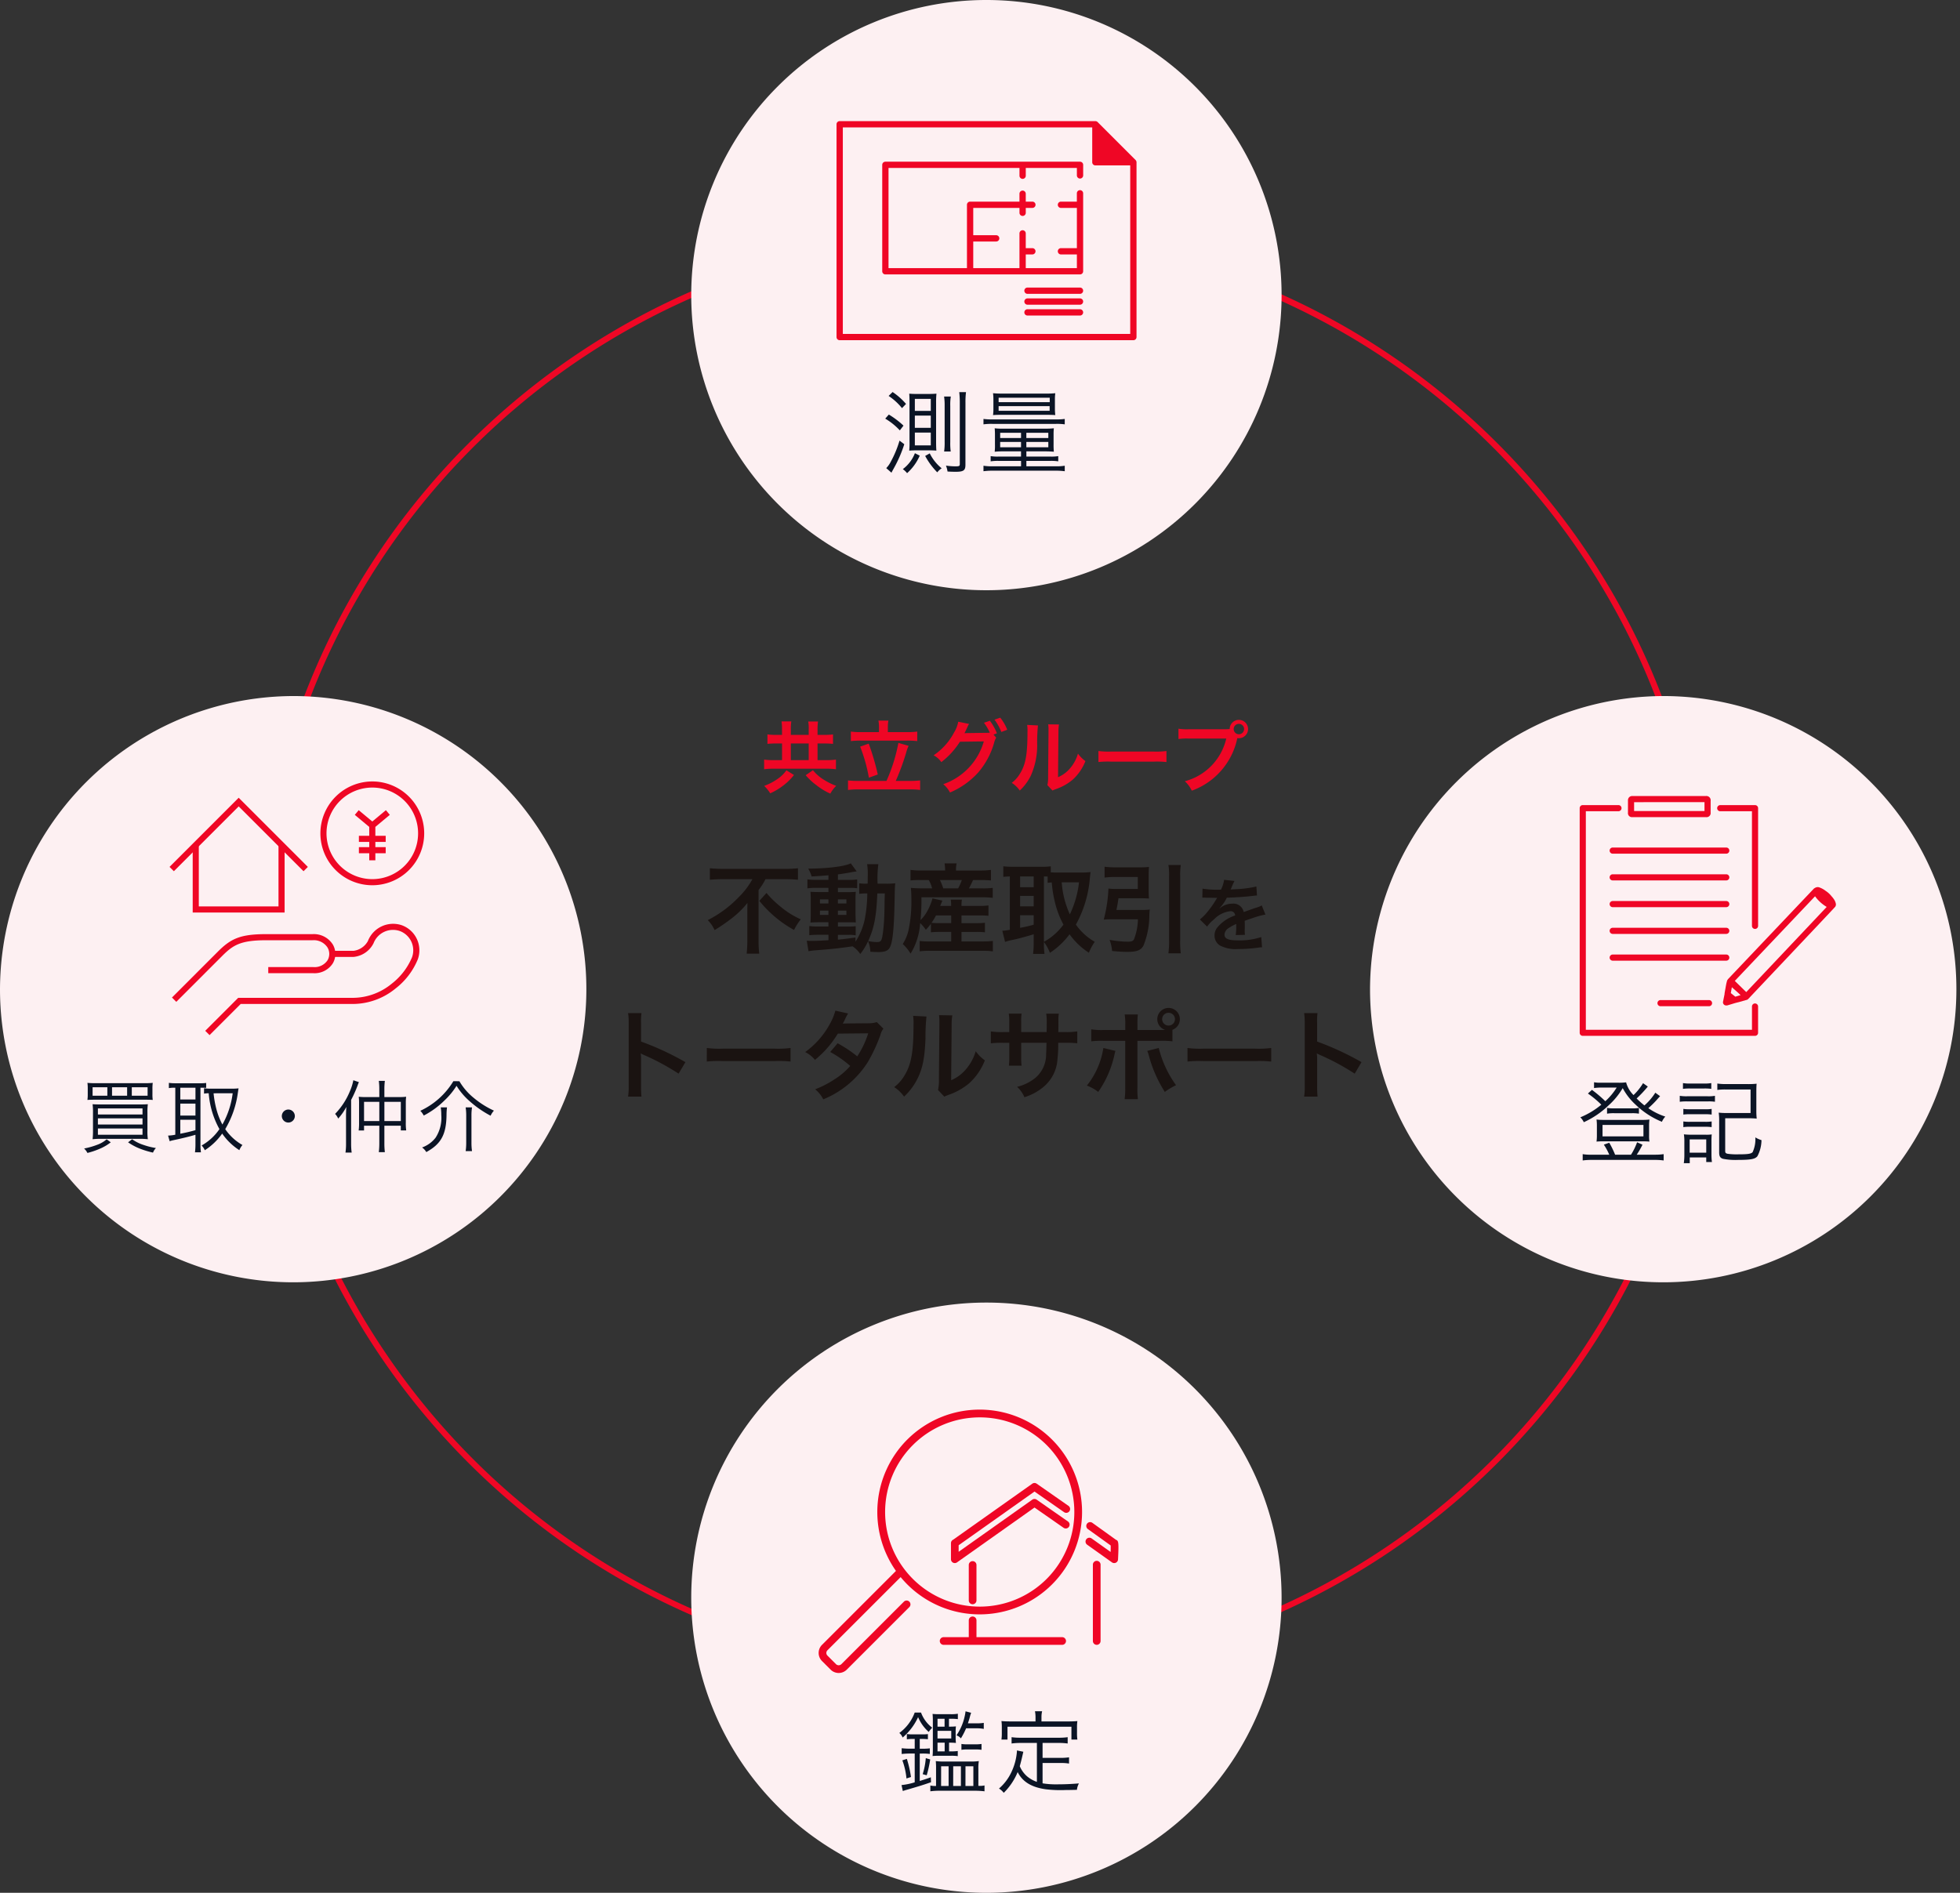 <svg xmlns="http://www.w3.org/2000/svg" width="321" height="310.053" viewBox="0 0 321 310.053">
  <rect x="0" y="0" width="321" height="310.053" fill="#333333" stroke="none"/>
  <g id="figure_sp" transform="translate(-6897 -4211)">
    <path id="楕円形_46" data-name="楕円形 46" d="M118.909,1A119.328,119.328,0,0,0,95.145,3.384a117.879,117.879,0,0,0-84.88,69.292A116.35,116.35,0,0,0,3.4,94.7a117.96,117.96,0,0,0,0,47.3,116.413,116.413,0,0,0,17.74,41.96,118.105,118.105,0,0,0,206.419-19.934A116.352,116.352,0,0,0,234.423,142a117.962,117.962,0,0,0,0-47.3,116.413,116.413,0,0,0-17.74-41.96A117.928,117.928,0,0,0,118.909,1m0-1c65.672,0,118.909,52.989,118.909,118.354S184.581,236.707,118.909,236.707,0,183.719,0,118.354,53.238,0,118.909,0Z" transform="translate(6939.085 4248.784)" fill="#ef0725"/>
    <path id="パス_905" data-name="パス 905" d="M48.342,0A48.342,48.342,0,1,1,0,48.342,48.342,48.342,0,0,1,48.342,0Z" transform="translate(7010.208 4211)" fill="#fdf0f2"/>
    <path id="パス_909" data-name="パス 909" d="M-14.235-11.6a9.71,9.71,0,0,1,2.19,2l.66-.69a10.882,10.882,0,0,0-2.2-1.95Zm-.555,3.72A10.646,10.646,0,0,1-12.4-5.955l.6-.78A13.994,13.994,0,0,0-14.2-8.55Zm2.34,3.6A17.166,17.166,0,0,1-13.875-.84a4.163,4.163,0,0,1-.75,1.065l.855.75c.09-.18.15-.3.345-.645A21.3,21.3,0,0,0-11.67-3.69Zm4.7,1.59c.48,0,.87.015,1.335.045-.03-.345-.045-.825-.045-1.455V-10.47a13.413,13.413,0,0,1,.06-1.5c-.435.03-.735.045-1.215.045H-9.66a11.861,11.861,0,0,1-1.2-.045c.03.36.045.825.045,1.35V-4.2a13.227,13.227,0,0,1-.045,1.56c.315-.03.72-.045,1.245-.045Zm-2.19-8.43h2.61V-9.15h-2.61Zm0,2.745h2.61v2h-2.61Zm0,2.775h2.61v2.1h-2.61ZM-8.25-1.77A11.619,11.619,0,0,0-6.27.915a3.124,3.124,0,0,1,.72-.66A7.408,7.408,0,0,1-7.5-2.19ZM-4.065-2.5A9.894,9.894,0,0,1-4.14-4.05V-9.96a8.392,8.392,0,0,1,.09-1.545h-1.1a10.176,10.176,0,0,1,.09,1.53V-4.05A9.991,9.991,0,0,1-5.145-2.5ZM-9.93-2.22A5.934,5.934,0,0,1-11.91.39a3.586,3.586,0,0,1,.7.66,8.3,8.3,0,0,0,2.07-2.865Zm8.28-8.235a12.5,12.5,0,0,1,.09-1.77H-2.67a14.733,14.733,0,0,1,.09,1.77v10c0,.345-.09.39-.765.39a11.959,11.959,0,0,1-1.5-.12A3.871,3.871,0,0,1-4.59.78c.345.03,1.05.045,1.335.045,1.29,0,1.6-.225,1.6-1.14Zm9.1,7.935v.855H3.75A6.918,6.918,0,0,1,2.475-1.74v.855A7.819,7.819,0,0,1,3.78-.96H7.455v.885H2.835A8.7,8.7,0,0,1,1.3-.165v.9a10.892,10.892,0,0,1,1.53-.09H13.08a11.043,11.043,0,0,1,1.53.09v-.9a8.7,8.7,0,0,1-1.53.09H8.325V-.96h3.93a7.733,7.733,0,0,1,1.29.075V-1.74a6.834,6.834,0,0,1-1.26.075H8.325V-2.52h3.06c.51,0,.9.015,1.44.06a11.264,11.264,0,0,1-.045-1.2V-5.31a8.983,8.983,0,0,1,.045-.99,12.747,12.747,0,0,1-1.4.06H4.56A10.748,10.748,0,0,1,3.135-6.3c.03.345.045.63.045,1.035v1.59A8.963,8.963,0,0,1,3.135-2.46a13.1,13.1,0,0,1,1.44-.06Zm0-3.045v.855H4.035v-.855Zm.87,0h3.6v.855h-3.6Zm-.87,1.5v.87H4.035v-.87Zm.87,0h3.6v.87h-3.6Zm3.24-4.44c.87,0,1.125.015,1.5.045a9.185,9.185,0,0,1-.06-1.14v-1.365a7.387,7.387,0,0,1,.06-1.08,12.7,12.7,0,0,1-1.455.06H4.35a13.636,13.636,0,0,1-1.485-.06,7.655,7.655,0,0,1,.06,1.08V-9.6a7.756,7.756,0,0,1-.06,1.14c.36-.03.645-.045,1.485-.045ZM3.78-11.31h8.37v.735H3.78Zm0,1.38h8.355v.765H3.78ZM1.3-6.945A9.263,9.263,0,0,1,2.79-7.02H13.14a8.938,8.938,0,0,1,1.47.075V-7.83a10.224,10.224,0,0,1-1.485.075H2.79A10.224,10.224,0,0,1,1.3-7.83Z" transform="translate(7056.77 4287.456)" fill="#0b1425"/>
    <path id="測量_-_アウトライン" data-name="測量 - アウトライン" d="M-13.645-12.892l.344.244a11.761,11.761,0,0,1,1.984,1.684c-.005-.374-.019-.7-.041-.964l-.05-.6.6.057a11.263,11.263,0,0,0,1.153.043h2.04c.464,0,.75-.014,1.181-.044l.6-.041-.064.593a12.865,12.865,0,0,0-.057,1.447v6.375c0,.608.015,1.083.043,1.412l.05.58-.581-.037c-.165-.011-.318-.019-.465-.026A6.564,6.564,0,0,0-5.441-.316l-.193-.472.854.112A11.35,11.35,0,0,0-3.345-.56q.161,0,.265,0v-9.891a14.138,14.138,0,0,0-.087-1.715l-.062-.555H-.986l-.078.568a12.149,12.149,0,0,0-.085,1.7V-.315a1.508,1.508,0,0,1-.529,1.321,2.719,2.719,0,0,1-1.576.319c-.3,0-1.019-.016-1.378-.047l-.384-.033-.065-.38C-5.1.753-5.119.661-5.135.579l-.138.092a2.621,2.621,0,0,0-.62.572l-.361.415-.379-.4A12.184,12.184,0,0,1-8.686-1.526L-8.7-1.557A8.737,8.737,0,0,1-10.86,1.412l-.382.364-.343-.4a3.109,3.109,0,0,0-.622-.583l-.516-.38L-12.228,0A5.353,5.353,0,0,0-10.5-2.165c-.112.006-.215.014-.31.023l-.61.058.065-.609c.017-.163.028-.3.034-.465A20.957,20.957,0,0,1-12.991.579c-.187.331-.245.446-.332.62l-.29.58L-15.356.249l.377-.377a3.638,3.638,0,0,0,.664-.95,16.712,16.712,0,0,0,1.388-3.347l.213-.672,1.4,1.049q0-.072,0-.151V-6.552l-1.047,1.361-.4-.417a10.1,10.1,0,0,0-2.285-1.84l-.5-.308L-14.3-9.2l.362.225A14.5,14.5,0,0,1-11.465-7.1l.15.139V-9.64l-.76.795-.358-.439a9.22,9.22,0,0,0-2.089-1.9l-.489-.342Zm5.81,2.277h-1.61v.965h1.61Zm0,2.745h-1.61v.995h1.61Zm0,2.775h-1.61v1.1h1.61ZM13.647-12.61l-.086.633a6.934,6.934,0,0,0-.055,1.012V-9.6a8.68,8.68,0,0,0,.057,1.083l.03.258a7.523,7.523,0,0,0,.945-.066l.573-.085v2.047l-.576-.089a7.374,7.374,0,0,0-1.183-.069l-.029.272a8.522,8.522,0,0,0-.042.938v1.65a11,11,0,0,0,.041,1.138l.038.306.1-.016.586-.1V-.6c.166-.013.321-.031.483-.058l.582-.1V1.306l-.566-.075a10.628,10.628,0,0,0-1.464-.086H2.835a10.465,10.465,0,0,0-1.462.085L.8,1.309V-.755l.582.1a5.469,5.469,0,0,0,.588.065V-2.339l.589.107.041.007.032-.291a8.558,8.558,0,0,0,.042-1.16v-1.59c0-.413-.016-.686-.043-.992L2.614-6.52a7.877,7.877,0,0,0-1.233.069L.8-6.362V-8.41l.573.085a7.567,7.567,0,0,0,.955.066l.037-.269A7.261,7.261,0,0,0,2.425-9.6v-1.365a7.2,7.2,0,0,0-.056-1.015l-.082-.627.629.065a13.2,13.2,0,0,0,1.434.057h7.26a12.2,12.2,0,0,0,1.4-.057Zm-19.368.605h2.269l-.1.588A8.008,8.008,0,0,0-3.64-9.96v5.91a9.343,9.343,0,0,0,.069,1.469l.089.576H-5.728l.089-.576A9.605,9.605,0,0,0-5.555-4.05V-9.975a9.593,9.593,0,0,0-.085-1.459Z" transform="translate(7056.77 4287.456)" fill="rgba(0,0,0,0)"/>
    <path id="パス_795" data-name="パス 795" d="M205.173,4.983V10.6h6.221Z" transform="translate(6871.222 4226.888)" fill="#ef0625"/>
    <path id="パス_796" data-name="パス 796" d="M68.611,32.173H36.736a.515.515,0,0,0-.515.515V50.121a.515.515,0,0,0,.515.515H68.611a.515.515,0,0,0,.515-.515V37.349a.515.515,0,0,0-1.03,0v1.366H65.491a.515.515,0,1,0,0,1.03H68.1v6.588H65.491a.515.515,0,1,0,0,1.03H68.1v2.244H59.727V47.363h1.083a.515.515,0,1,0,0-1.03H59.727V43.916a.515.515,0,0,0-1.03,0v5.691h-7.57V45.245h3.756a.515.515,0,1,0,0-1.03H51.127V39.744H58.7v.8a.515.515,0,0,0,1.03,0v-.8h1.083a.515.515,0,1,0,0-1.03H59.727V37.421a.515.515,0,0,0-1.03,0v1.294H50.612a.515.515,0,0,0-.515.515V49.606H37.251V33.2H58.7v1.271a.515.515,0,0,0,1.03,0V33.2H68.1v1.217a.515.515,0,1,0,1.03,0V32.688a.515.515,0,0,0-.515-.515" transform="translate(7005.267 4205.315)" fill="#ef0625"/>
    <path id="パス_797" data-name="パス 797" d="M49.116,6.634c0-.016-.009-.03-.013-.046a.306.306,0,0,0-.043-.1c-.007-.012-.012-.025-.02-.037a.52.52,0,0,0-.065-.079L42.756.15a.531.531,0,0,0-.079-.065c-.012-.008-.025-.013-.038-.02a.5.5,0,0,0-.051-.027c-.017-.007-.034-.011-.051-.016s-.029-.01-.045-.013a.517.517,0,0,0-.1-.01H.515A.515.515,0,0,0,0,.514V35.371a.515.515,0,0,0,.515.515h48.1a.515.515,0,0,0,.515-.515V6.735a.517.517,0,0,0-.01-.1M42.906,1.757,47.369,6.22H42.906ZM1.03,34.856V1.029H41.876V6.735a.515.515,0,0,0,.515.515H48.1V34.856Z" transform="translate(7034.004 4230.842)" fill="#ef0625"/>
    <path id="パス_798" data-name="パス 798" d="M157.989,131.959h-8.6a.515.515,0,1,0,0,1.03h8.6a.515.515,0,1,0,0-1.03" transform="translate(6915.888 4126.146)" fill="#ef0625"/>
    <path id="パス_799" data-name="パス 799" d="M157.989,140.552h-8.6a.515.515,0,1,0,0,1.03h8.6a.515.515,0,1,0,0-1.03" transform="translate(6915.888 4119.329)" fill="#ef0625"/>
    <path id="パス_800" data-name="パス 800" d="M157.989,149.144h-8.6a.515.515,0,1,0,0,1.03h8.6a.515.515,0,1,0,0-1.03" transform="translate(6915.888 4112.512)" fill="#ef0625"/>
    <path id="パス_906" data-name="パス 906" d="M48.311,0A48.016,48.016,0,1,1,0,48.015,48.163,48.163,0,0,1,48.311,0Z" transform="translate(6897 4325.018)" fill="#fdf0f2"/>
    <path id="パス_907" data-name="パス 907" d="M-22.256-9.425a6.711,6.711,0,0,1,.052-.949,13.457,13.457,0,0,1-1.456.052h-7.787a13.457,13.457,0,0,1-1.456-.052,6.831,6.831,0,0,1,.052.949V-8.5a6.679,6.679,0,0,1-.052.923c.273-.026.7-.039,1.417-.039h7.865c.819,0,1.079.013,1.417.039a6.1,6.1,0,0,1-.052-.923ZM-29.64-8.268h-2.418V-9.659h2.418Zm3.237,0h-2.47V-9.659h2.47Zm.767,0V-9.659h2.587v1.391Zm-4.979,1.43c-.78,0-1.027-.013-1.443-.039a10.367,10.367,0,0,1,.065,1.391v2.873a11.864,11.864,0,0,1-.065,1.469,12.168,12.168,0,0,1,1.391-.065H-24.4a11.89,11.89,0,0,1,1.391.065A9.286,9.286,0,0,1-23.075-2.6V-5.486a10.135,10.135,0,0,1,.065-1.391c-.4.026-.663.039-1.469.039Zm-.572.65h7.306V-5.2h-7.306Zm0,1.625h7.306v1.014h-7.306Zm0,1.664h7.306v1.027h-7.306Zm1.43,1.768a4.752,4.752,0,0,1-1.508.884,12.278,12.278,0,0,1-2.184.624,2.608,2.608,0,0,1,.546.728A12.741,12.741,0,0,0-30.875.416,7.741,7.741,0,0,0-29.081-.637Zm3.51.494A9.4,9.4,0,0,0-24.31.4a14.553,14.553,0,0,0,2.145.65A2.344,2.344,0,0,1-21.684.3a11.644,11.644,0,0,1-2.028-.507,6.643,6.643,0,0,1-1.872-.936Zm7.735-8.944v7.7a6.9,6.9,0,0,1-1.183.143l.26.923A4.422,4.422,0,0,1-18.8-.988c1.755-.377,2.769-.637,3.588-.884V-.351A10.114,10.114,0,0,1-15.288,1h.975a8.775,8.775,0,0,1-.078-1.339V-9.581c.364,0,.416,0,.936.026v-.806a6.754,6.754,0,0,1-.975.052h-4.121a7.822,7.822,0,0,1-1.014-.065v.858a5.725,5.725,0,0,1,.949-.065Zm.819,0h2.483v1.924h-2.483Zm0,2.6h2.483v1.963h-2.483Zm0,2.652h2.483v1.7c-.975.273-1.482.39-2.483.585Zm4.979-5.1a6.461,6.461,0,0,1-1.092-.065v.884a4.949,4.949,0,0,1,.767-.065A14.261,14.261,0,0,0-11.284-2.8,8.71,8.71,0,0,1-14.2-.117a2.638,2.638,0,0,1,.52.78,10.366,10.366,0,0,0,2.847-2.73A9.866,9.866,0,0,0-8.021.65a2.847,2.847,0,0,1,.507-.845,8.439,8.439,0,0,1-2.821-2.6A15.759,15.759,0,0,0-8.268-8.736c.039-.26.091-.611.117-.741a7.885,7.885,0,0,1-.975.052Zm3.6.754A13.9,13.9,0,0,1-10.8-3.549a11.738,11.738,0,0,1-.949-2.4,16.388,16.388,0,0,1-.494-2.717ZM0-6.006A1.071,1.071,0,0,0-1.066-4.94,1.071,1.071,0,0,0,0-3.874,1.071,1.071,0,0,0,1.066-4.94,1.071,1.071,0,0,0,0-6.006ZM14.9-8.047H12.779A9.545,9.545,0,0,1,11.531-8.1a8.375,8.375,0,0,1,.052,1.092v3.068a9.281,9.281,0,0,1-.065,1.365H12.4v-.78h2.5V-.585A12.492,12.492,0,0,1,14.82.975h.988A12.154,12.154,0,0,1,15.73-.6V-3.354h2.691v.767h.884a8.358,8.358,0,0,1-.065-1.352V-6.994A8.466,8.466,0,0,1,19.292-8.1a9.57,9.57,0,0,1-1.235.052H15.73V-9.256a11.048,11.048,0,0,1,.078-1.443H14.82a10.833,10.833,0,0,1,.078,1.43Zm0,.78v3.146H12.4V-7.267Zm.832,3.146V-7.267h2.691v3.146ZM9.451-.52A10.256,10.256,0,0,1,9.36,1.04h1.014a10.5,10.5,0,0,1-.091-1.521v-7.1a20.159,20.159,0,0,0,1.053-2.34,6,6,0,0,1,.221-.572l-.91-.312A8.216,8.216,0,0,1,10.1-9.048,11.67,11.67,0,0,1,7.657-5.291a2.542,2.542,0,0,1,.507.767A9.263,9.263,0,0,0,9.5-6.435c-.039.637-.052,1.014-.052,1.6ZM27.027-10.647A12.436,12.436,0,0,1,21.619-5.8a3.294,3.294,0,0,1,.559.78,13.956,13.956,0,0,0,3.458-2.535,11.8,11.8,0,0,0,1.911-2.34,10.92,10.92,0,0,0,2.132,2.509,17.208,17.208,0,0,0,3.445,2.392,3.415,3.415,0,0,1,.546-.832A14.73,14.73,0,0,1,30.381-7.9a10.021,10.021,0,0,1-2.366-2.743ZM24.96-6.357a7.614,7.614,0,0,1,.091,1.248,5.98,5.98,0,0,1-.936,3.718,4.924,4.924,0,0,1-2.21,1.6,2.407,2.407,0,0,1,.689.754c2.431-1.326,3.276-2.886,3.315-6.1a9.785,9.785,0,0,1,.078-1.222Zm4.082,0a8.672,8.672,0,0,1,.091,1.339V-.559A9.5,9.5,0,0,1,29.042.806h1.04a9.438,9.438,0,0,1-.091-1.378V-5.018a8.559,8.559,0,0,1,.091-1.339Z" transform="translate(6944.222 4398.755)" fill="#0b1425"/>
    <path id="買取_仲介_-_アウトライン" data-name="買取・仲介 - アウトライン" d="M10.23-11.475l2.014.69-.232.5a5.54,5.54,0,0,0-.2.528c-.124.346-.276.719-.459,1.125l.25.034a9.08,9.08,0,0,0,1.18.047H14.4v-.722a10.464,10.464,0,0,0-.074-1.368l-.07-.562h2.119l-.068.56a10.473,10.473,0,0,0-.074,1.383v.709h1.827a9.2,9.2,0,0,0,1.167-.047l.635-.087-.071.637a7.942,7.942,0,0,0-.049,1.05v3.055A7.949,7.949,0,0,0,19.8-2.663l.089.576H17.921v-.767H16.23V-.6A11.8,11.8,0,0,0,16.3.907l.078.568H14.249l.075-.566A12.113,12.113,0,0,0,14.4-.585V-2.854H12.9v.78H10.944l.078-.568a8.76,8.76,0,0,0,.06-1.3V-7.007a8.156,8.156,0,0,0-.041-.969q-.122.251-.259.518V-.481A9.976,9.976,0,0,0,10.869.967l.084.573H8.786L8.865.971A9.829,9.829,0,0,0,8.951-.52V-4.691c-.122.153-.256.315-.406.491l-.5.585-.334-.691a2.083,2.083,0,0,0-.434-.657l-.3-.35.326-.33a11.178,11.178,0,0,0,2.338-3.6,7.86,7.86,0,0,0,.512-1.628ZM14.4-6.767H12.9v2.146h1.5Zm3.523,0H16.23v2.146h1.691Zm8.818-4.38H28.3l.145.247A9.56,9.56,0,0,0,30.7-8.286a14.266,14.266,0,0,0,3.173,2.006L34.485-6l-.437.506a2.915,2.915,0,0,0-.477.729l-.227.455-.451-.235a17.125,17.125,0,0,1-2.35-1.484,8.407,8.407,0,0,0-.052,1.014V-.572A8.935,8.935,0,0,0,30.577.737l.079.569H28.468l.079-.569a8.959,8.959,0,0,0,.086-1.3V-5.018a8.187,8.187,0,0,0-.085-1.262l-.09-.577h1.064l-.175-.153A11.446,11.446,0,0,1,27.546-9a12,12,0,0,1-1.559,1.8q-.178.175-.353.34h.927l-.078.568a9.287,9.287,0,0,0-.073,1.162c-.042,3.4-.978,5.11-3.575,6.527l-.417.227-.249-.4a1.913,1.913,0,0,0-.56-.614L20.911.1l.794-.346a4.468,4.468,0,0,0,2.01-1.441,5.55,5.55,0,0,0,.836-3.418,7.472,7.472,0,0,0-.037-.8,15.161,15.161,0,0,1-2.1,1.33l-.445.237-.233-.447a2.813,2.813,0,0,0-.479-.667l-.478-.5.63-.293A11.891,11.891,0,0,0,26.595-10.9Zm-60.217.206.63.07a13.04,13.04,0,0,0,1.4.049h7.787a13.04,13.04,0,0,0,1.4-.049l.63-.07-.079.629a6.207,6.207,0,0,0-.048.887V-8.5a5.63,5.63,0,0,0,.047.852l.088.617-.621-.048-.235-.016-.037.284a9.539,9.539,0,0,0-.061,1.327V-2.6a9.369,9.369,0,0,0,.058,1.37l.114.656-.662-.074c-.178-.02-.345-.033-.51-.043l.028.01a11.209,11.209,0,0,0,1.954.487l.876.161-.594.664a1.862,1.862,0,0,0-.393.615l-.168.4-.417-.108A14.9,14.9,0,0,1-24.5.866,9.9,9.9,0,0,1-26.526-.222L-27.1-.611l.128-.1h-1.356l.09.065-.537.406A8.181,8.181,0,0,1-30.67.872a13.3,13.3,0,0,1-2.1.714l-.386.111-.191-.353A2.125,2.125,0,0,0-33.8.731l-.646-.646.892-.2a12,12,0,0,0,2.049-.577c-.159.009-.322.023-.5.042l-.636.069.086-.633a11.171,11.171,0,0,0,.06-1.4V-5.486a9.788,9.788,0,0,0-.061-1.327l-.037-.286c-.1,0-.191.011-.265.018l-.621.059.077-.619a6.227,6.227,0,0,0,.048-.861v-.923a6.362,6.362,0,0,0-.048-.887Zm3.338,1.782h-1.418v.391h1.418Zm3.237,0h-1.47v.391h1.47Zm3.354,0h-1.587v.391h1.587Zm-.832,5.1h-6.306v.014h6.306Zm0,1.664h-6.306v.027h6.306Zm4.316-8.541.562.07a7.3,7.3,0,0,0,.952.061h4.121a6.269,6.269,0,0,0,.91-.048l.565-.074v1h3.829a7.309,7.309,0,0,0,.913-.048l.688-.086-.136.68c-.021.107-.069.422-.1.652l-.01.065A16.335,16.335,0,0,1-9.741-2.821,7.984,7.984,0,0,0-7.251-.62l.5.312-.392.445a2.354,2.354,0,0,0-.42.705l-.238.575-.51-.357a10.75,10.75,0,0,1-2.529-2.294A10.809,10.809,0,0,1-13.4,1.079l-.355.237.031.185h-2.139l.078-.568A9.626,9.626,0,0,0-15.71-.351v-.857c-.791.217-1.727.439-2.983.709H-18.7a3.963,3.963,0,0,0-.567.15l-.5.18-.584-2.074h.66a4.025,4.025,0,0,0,.683-.069V-9.072a4.446,4.446,0,0,0-.474.05l-.579.093Zm4.355,1.859h-1.483v.924h1.483Zm6,.91h-1.972a13.9,13.9,0,0,0,.409,2.085,11.39,11.39,0,0,0,.49,1.421A13.571,13.571,0,0,0-9.707-8.171ZM-11.876-2.83a14.368,14.368,0,0,1-1.6-5.316c-.085.008-.156.019-.252.034l-.163.026V-.9A7.889,7.889,0,0,0-11.876-2.83ZM-15.71-6.481h-1.483v.963h1.483Zm0,2.652h-1.483v1.178c.538-.112.949-.211,1.483-.356ZM0-6.506A1.568,1.568,0,0,1,1.566-4.94,1.568,1.568,0,0,1,0-3.374,1.568,1.568,0,0,1-1.566-4.94,1.568,1.568,0,0,1,0-6.506ZM0-4.374A.574.574,0,0,0,.566-4.94.574.574,0,0,0,0-5.506a.574.574,0,0,0-.566.566A.574.574,0,0,0,0-4.374Z" transform="translate(6944.222 4398.755)" fill="rgba(0,0,0,0)"/>
    <path id="パス_801" data-name="パス 801" d="M22.3,17.936,11.679,7.318,1.061,17.936l-.707-.707L11.679,5.9,23.005,17.229Z" transform="translate(6924.412 4335.775)" fill="#ef0725"/>
    <path id="パス_802" data-name="パス 802" d="M22.941,31.4H7.889V20.368h1V30.4H21.941V20.368h1Z" transform="translate(6920.671 4329.077)" fill="#ef0725"/>
    <path id="パス_803" data-name="パス 803" d="M57.152.5A8.5,8.5,0,1,1,48.65,9,8.511,8.511,0,0,1,57.152.5Zm0,16A7.5,7.5,0,1,0,49.65,9,7.51,7.51,0,0,0,57.152,16.5Z" transform="translate(6900.823 4338.508)" fill="#ef0725"/>
    <path id="パス_804" data-name="パス 804" d="M65.246,17.773h-1V11.831L66.973,9.56l.64.768L65.246,12.3Z" transform="translate(6893.228 4334.152)" fill="#ef0725"/>
    <path id="線_259" data-name="線 259" d="M4.389.5H0v-1H4.389Z" transform="translate(6955.778 4348.411)" fill="#ef0725"/>
    <path id="線_260" data-name="線 260" d="M4.389.5H0v-1H4.389Z" transform="translate(6955.778 4350.267)" fill="#ef0725"/>
    <path id="線_261" data-name="線 261" d="M2.227,2.506-.32.384.32-.384,2.867,1.737Z" transform="translate(6955.427 4344.096)" fill="#ef0725"/>
    <path id="パス_805" data-name="パス 805" d="M12.455,64.17l-.707-.707,5.4-5.4h18.9A10.081,10.081,0,0,0,42.3,55.743a10.719,10.719,0,0,0,3.315-4.322A3.365,3.365,0,0,0,43.6,47.115a3.418,3.418,0,0,0-4.286,2.008,4.1,4.1,0,0,1-3.268,2.238H32.6v-1h3.453a3.145,3.145,0,0,0,2.331-1.587,4.434,4.434,0,0,1,5.562-2.6,4.366,4.366,0,0,1,2.614,5.586,11.594,11.594,0,0,1-3.631,4.764,11.07,11.07,0,0,1-6.876,2.543H17.558Z" transform="translate(6918.864 4316.388)" fill="#ef0725"/>
    <path id="パス_806" data-name="パス 806" d="M1.836,60.339l-.707-.707,7.506-7.507c2.124-2.124,3.643-2.878,7.941-2.878h7.573a3.673,3.673,0,0,1,3.324,1.7,3.072,3.072,0,0,1,.012,3.063,3.544,3.544,0,0,1-3.209,1.635H16.9v-1h7.377a2.546,2.546,0,0,0,2.343-1.135,2.069,2.069,0,0,0-.011-2.063,2.672,2.672,0,0,0-2.459-1.2H16.575c-4.209,0-5.436.788-7.233,2.585Z" transform="translate(6924.035 4314.77)" fill="#ef0725"/>
    <path id="パス_910" data-name="パス 910" d="M48.342,0A48.342,48.342,0,1,1,0,48.342,48.342,48.342,0,0,1,48.342,0Z" transform="translate(7010.208 4424.37)" fill="#fdf0f2"/>
    <path id="パス_913" data-name="パス 913" d="M-6.825-7.245h.135A9.576,9.576,0,0,1-5.7-7.2a8.219,8.219,0,0,1-.045-.96v-.885a6.607,6.607,0,0,1,.045-.87,8.8,8.8,0,0,1-.99.045h-.15v-1.29h.27a8.724,8.724,0,0,1,1.185.06v-.885A6.49,6.49,0,0,1-6.6-11.91H-8.49a9.9,9.9,0,0,1-1.035-.045c.03.39.045.615.045,1.065v4.74c0,.435-.015.765-.045,1.095A9.992,9.992,0,0,1-8.5-5.1H-6.54a7.132,7.132,0,0,1,1.14.06v-.84a7.642,7.642,0,0,1-1.2.06h-.225Zm-.72,0V-5.82h-1.17V-7.245Zm-1.17-.69V-9.18h2.25v1.245Zm0-1.935v-1.29H-7.56v1.29ZM-12.45-7.86v1.6h-.735a12.211,12.211,0,0,1-1.4-.075v.945a12.622,12.622,0,0,1,1.4-.075h.735V-.75a10.8,10.8,0,0,1-2.16.45l.21.975c.27-.09.39-.135.63-.195,2.22-.645,2.7-.8,3.99-1.245l-.03-.81c-.87.315-1.17.4-1.815.6V-5.46h.315a9.36,9.36,0,0,1,1.335.06v-.915a9.634,9.634,0,0,1-1.335.06h-.315v-1.6h.33c.3,0,.645.015,1.005.045v-.84a7.441,7.441,0,0,1-.99.045h-1.47a6.245,6.245,0,0,1-.99-.06v.87a6.673,6.673,0,0,1,.975-.06ZM-2.385-9.6a6.122,6.122,0,0,1,1.245.1v-.99a6.934,6.934,0,0,1-1.26.075H-3.735c.12-.39.2-.6.3-.975a5.673,5.673,0,0,1,.225-.75l-.915-.24a7.644,7.644,0,0,1-.165.915A8.707,8.707,0,0,1-5.61-8.445a1.6,1.6,0,0,1,.72.5A11.563,11.563,0,0,0-4.035-9.6ZM-12.45-12.18a7.241,7.241,0,0,1-2.52,3.345,1.861,1.861,0,0,1,.54.75,9.615,9.615,0,0,0,2.535-3.345A6.675,6.675,0,0,0-10.155-9a4.521,4.521,0,0,1,.57-.7,5.51,5.51,0,0,1-1.83-2.475Zm-.615,10.56a17.507,17.507,0,0,0-.675-2.97l-.735.24A11.706,11.706,0,0,1-13.8-1.38Zm2.58-.285A19.325,19.325,0,0,0-9.915-4.5l-.72-.21a11.8,11.8,0,0,1-.51,2.625ZM-4.8-6.075a6.234,6.234,0,0,1,1.05-.06h1.14a6.734,6.734,0,0,1,1.1.06v-.96a6.389,6.389,0,0,1-1.1.06H-3.78a5.518,5.518,0,0,1-1.02-.06Zm2.775,5.91V-2.94A6.9,6.9,0,0,1-1.95-4.23a8.806,8.806,0,0,1-1.4.075h-4.17A10.351,10.351,0,0,1-9-4.23a11.718,11.718,0,0,1,.045,1.29V-.15H-9.09a3.654,3.654,0,0,1-.8-.075V.72A11.2,11.2,0,0,1-8.355.63h5.7A13.414,13.414,0,0,1-1.02.72V-.24a3.231,3.231,0,0,1-.765.075Zm-6.1-3.21H-6.9V-.15H-8.13Zm1.98,0h1.26V-.15H-6.15Zm2.01,0h1.29V-.15H-4.14ZM7.56-.825A5.041,5.041,0,0,1,5.94-1.74,4.588,4.588,0,0,1,4.755-3.39c.105-.36.33-1.23.405-1.59l.18-.78L4.29-5.97v.15A9.487,9.487,0,0,1,3.375-2.4,7.984,7.984,0,0,1,1.35.27a2.783,2.783,0,0,1,.78.7A10.146,10.146,0,0,0,4.41-2.43C5.2-.84,6.675.06,9.015.39A20.332,20.332,0,0,0,12.3.51c.4,0,.51,0,1.815-.03a2.778,2.778,0,0,1,.33-1.05c-1.26.1-2.3.15-3.51.15A13.446,13.446,0,0,1,8.49-.585v-3.33h2.895a8.011,8.011,0,0,1,1.44.09v-1.02a9.015,9.015,0,0,1-1.44.09H8.49V-7.2h2.625a9.789,9.789,0,0,1,1.485.09V-8.145a9.654,9.654,0,0,1-1.485.09H4.9a9.654,9.654,0,0,1-1.485-.09V-7.11A10.21,10.21,0,0,1,4.9-7.2H7.56Zm-.225-9.9H3.27c-.6,0-1.035-.015-1.515-.06a6.783,6.783,0,0,1,.06,1.02v.945a7.169,7.169,0,0,1-.06,1.065h.99v-2.1h10.47v2.1h.975a7.169,7.169,0,0,1-.06-1.065v-.945a6.783,6.783,0,0,1,.06-1.02c-.48.045-.915.06-1.5.06H8.31v-.735a3.932,3.932,0,0,1,.105-.93H7.245a5.161,5.161,0,0,1,.09.945Z" transform="translate(7059.258 4503.706)" fill="#0b1425"/>
    <path id="鑑定_-_アウトライン" data-name="鑑定 - アウトライン" d="M-4.578-13.011l2.018.529-.2.581a4.837,4.837,0,0,0-.186.632l0,.018c-.036.128-.068.237-.1.34H-2.4a6.456,6.456,0,0,0,1.178-.068l.582-.1V-8.89L-1.234-9a5.617,5.617,0,0,0-1.151-.1H-3.708a12.173,12.173,0,0,1-.754,1.409l-.112.185a6.457,6.457,0,0,0,.794.031h1.17A6.01,6.01,0,0,0-1.6-7.527l.587-.1v2.146l-.582-.1A6.3,6.3,0,0,0-2.61-5.635H-3.75a5.8,5.8,0,0,0-.963.052L-4.9-5.55v.895h1.555a8.551,8.551,0,0,0,1.316-.069l.71-.114-.141.705A6.75,6.75,0,0,0-1.525-2.94V-.672a2.4,2.4,0,0,0,.4-.056L-.52-.863V1.289l-.564-.073A12.889,12.889,0,0,0-2.655,1.13h-5.7a10.76,10.76,0,0,0-1.459.085l-.571.082V-.028C-11.218.253-11.9.456-13.63.96l-.018,0c-.178.044-.278.078-.459.139l-.663.221-.45-2.087.579-.037c.129-.008.253-.02.4-.043l-.054-.482a11.246,11.246,0,0,0-.651-2.862l-.167-.481L-14.4-4.9l-.128.014-.557.064v-2.07l.56.067a11.843,11.843,0,0,0,1.335.071h.235v-.6a5.39,5.39,0,0,0-.708.051l-.582.1V-7.59l-.352.3-.285-.57a1.463,1.463,0,0,0-.438-.612l-.423-.4.463-.356a6.726,6.726,0,0,0,2.36-3.133l.125-.316h1.7l.13.3a5.288,5.288,0,0,0,.975,1.626v-.139c0-.44-.015-.655-.044-1.027l-.045-.59.589.054a9.363,9.363,0,0,0,.99.043H-6.6a5.992,5.992,0,0,0,1.121-.066l.594-.113v1.431q.058-.2.108-.414a7.219,7.219,0,0,0,.154-.841Zm-.5,2.457-.373-.051a7.079,7.079,0,0,0-.887-.054v.284c.228-.006.423-.019.582-.037l.639-.075-.008.06Q-5.1-10.49-5.08-10.554Zm-5.9,1.441a6.313,6.313,0,0,1-.917-1.229,10.078,10.078,0,0,1-.84,1.232h1.459Zm4.016.432h-1.25v.245h1.25ZM-9.98-7.287l-.352-.029c-.275-.023-.546-.037-.793-.042v.6a7.981,7.981,0,0,0,1.076-.054l.069-.01Zm4.68.63L-5.75-6.7c-.187-.019-.373-.031-.575-.037v.418a5.684,5.684,0,0,0,.843-.052L-5.3-6.4Zm-7.65,1.7h-.378l.067.227c.129.433.229.782.311,1.1Zm3.495,2.725v-.7c0-.581-.01-.869-.029-1.1A18.774,18.774,0,0,1-9.92-2.067Zm2.055-.64h-.23V-.65h.23Zm2.01,0h-.26V-.65h.26Zm2.04,0h-.29V-.65h.29Zm10-10.015H9.041l-.139.611a3.416,3.416,0,0,0-.093.819v.235h3.88c.6,0,1.01-.016,1.453-.058l.631-.059-.09.628a6.279,6.279,0,0,0-.055.949v.945a6.649,6.649,0,0,0,.055.994l.082.571H13.1v.721l-.571-.082A9.262,9.262,0,0,0,11.115-6.7H8.99v1.445h2.4a8.63,8.63,0,0,0,1.364-.084l.576-.089v2.2l-.585-.1a7.583,7.583,0,0,0-1.355-.083H8.99v2.4a15.425,15.425,0,0,0,1.945.094c1.2,0,2.2-.043,3.468-.148l.9-.075-.418.8a2.282,2.282,0,0,0-.278.888L14.552.97l-.426.01c-1.311.03-1.42.03-1.826.03A20.893,20.893,0,0,1,8.947.885,7.917,7.917,0,0,1,5.872-.121a4.989,4.989,0,0,1-1.4-1.259,10.785,10.785,0,0,1-1.979,2.7L2.1,1.733,1.741,1.29A2.307,2.307,0,0,0,1.069.684L.553.334l.454-.428A7.528,7.528,0,0,0,2.924-2.616a9.006,9.006,0,0,0,.866-3.2v-.76l2.153.431L5.648-4.872c-.066.317-.241,1-.36,1.434a3.932,3.932,0,0,0,.984,1.324,4.011,4.011,0,0,0,.788.527V-6.7H4.905a9.653,9.653,0,0,0-1.419.086l-.566.075v-.716H1.182l.077-.568a6.723,6.723,0,0,0,.055-1v-.945a6.227,6.227,0,0,0-.054-.942l-.1-.636.641.06c.444.042.855.058,1.468.058H6.835v-.22a4.7,4.7,0,0,0-.083-.863Zm6.06,3.535H3.245v.679l.248.037a9.254,9.254,0,0,0,1.412.085h6.21a9.254,9.254,0,0,0,1.412-.085l.188-.028Z" transform="translate(7059.258 4503.706)" fill="rgba(0,0,0,0)"/>
    <path id="パス_813" data-name="パス 813" d="M14.512,4.9A16.794,16.794,0,0,0,12.66,26.415L.549,38.526a1.873,1.873,0,0,0,0,2.65l1.408,1.408a1.873,1.873,0,0,0,2.65,0L14.851,32.342a.63.63,0,1,0-.891-.891L3.716,41.694a.629.629,0,0,1-.868,0L1.44,40.285a.613.613,0,0,1,0-.868l11.99-11.99c.339.411.7.81,1.082,1.194a16.77,16.77,0,1,0,0-23.717M37.338,27.73a15.5,15.5,0,1,1,0-21.935,15.528,15.528,0,0,1,0,21.935" transform="translate(7031.075 4441.912)" fill="#ef0625"/>
    <path id="パス_814" data-name="パス 814" d="M152.413,65.024l-3.853-2.768a.63.63,0,0,0-.735,1.024l3.737,2.685c.006.236,0,.625-.012,1.063l-3.114-2.217a.63.63,0,1,0-.731,1.027l4.063,2.893a.63.63,0,0,0,.995-.482c.147-2.977.062-3.041-.35-3.224" transform="translate(6927.343 4398.195)" fill="#ef0625"/>
    <path id="パス_815" data-name="パス 815" d="M86.41,40.64,73.46,49.807a.63.63,0,0,0-.368.573v2.631a.63.63,0,0,0,.994.515l12.69-8.983,4.758,3.318a.63.63,0,0,0,.721-1.034l-5.121-3.572a.632.632,0,0,0-.725,0L74.352,51.793V50.719l12.424-8.794L91.616,45.3a.63.63,0,0,0,.721-1.034l-5.2-3.629a.631.631,0,0,0-.725,0" transform="translate(6979.651 4413.401)" fill="#ef0625"/>
    <path id="パス_816" data-name="パス 816" d="M152.132,83.532a.63.63,0,0,0-.63.63v12.5a.63.63,0,1,0,1.26,0v-12.5a.63.63,0,0,0-.63-.63" transform="translate(6924.485 4383.143)" fill="#ef0625"/>
    <path id="パス_817" data-name="パス 817" d="M86.966,117.678H72.935v-2.753a.63.63,0,1,0-1.26,0v2.753H67.558a.63.63,0,1,0,0,1.26H86.966a.63.63,0,0,0,0-1.26" transform="translate(6983.987 4361.499)" fill="#ef0625"/>
    <path id="パス_818" data-name="パス 818" d="M83.569,83.7a.63.63,0,0,0-.63.63v5.8a.63.63,0,0,0,1.26,0v-5.8a.63.63,0,0,0-.63-.63" transform="translate(6972.723 4383.026)" fill="#ef0625"/>
    <path id="パス_912" data-name="パス 912" d="M48.311,0A48.016,48.016,0,1,1,0,48.015,48.163,48.163,0,0,1,48.311,0Z" transform="translate(7121.378 4325.018)" fill="#fdf0f2"/>
    <path id="パス_914" data-name="パス 914" d="M-2.655-10.365A9.6,9.6,0,0,1-4.44-8.28,13.487,13.487,0,0,1-5.715-9.42a19.739,19.739,0,0,0,1.83-1.95l-.78-.555a9.213,9.213,0,0,1-1.56,1.95A4.626,4.626,0,0,1-7.44-12.06,9.36,9.36,0,0,1-8.775-12H-11.61a5.159,5.159,0,0,1-1.08-.075v.945a9.429,9.429,0,0,1,.975-.075h2.73a10.231,10.231,0,0,1-1.86,2.235,20.431,20.431,0,0,0-2.19-1.86l-.66.6A16.274,16.274,0,0,1-11.5-8.4,13.164,13.164,0,0,1-14.94-6.33a2.5,2.5,0,0,1,.57.8A14.452,14.452,0,0,0-10.35-8.25a12.007,12.007,0,0,0,2.355-2.865A10.144,10.144,0,0,0-5.88-8.4a13.54,13.54,0,0,0,4.305,2.8A3.009,3.009,0,0,1-1.02-6.45,10.653,10.653,0,0,1-3.8-7.83,16.211,16.211,0,0,0-2.55-9.045c.465-.525.465-.525.675-.75ZM-13.095-.21A7.8,7.8,0,0,1-14.55-.3V.735a10.067,10.067,0,0,1,1.485-.09H-2.79a10.149,10.149,0,0,1,1.5.09V-.3a9.572,9.572,0,0,1-1.47.09H-5.7a14.277,14.277,0,0,0,.945-1.635l-.885-.4a10.33,10.33,0,0,1-1,2.04h-2.6a14.891,14.891,0,0,0-.96-1.965l-.885.315A9.839,9.839,0,0,1-10.2-.21Zm2.535-6.72a6.49,6.49,0,0,1,1.215-.075h2.82A6.331,6.331,0,0,1-5.34-6.93v-.945A5.874,5.874,0,0,1-6.51-7.8H-9.375a6.139,6.139,0,0,1-1.185-.075ZM-4.8-2.4c.51,0,.825.015,1.185.045a5.169,5.169,0,0,1-.06-1.005V-4.965a6.7,6.7,0,0,1,.06-1.005,9.109,9.109,0,0,1-1.2.06h-6.27a9.406,9.406,0,0,1-1.2-.06,7.383,7.383,0,0,1,.06,1.005V-3.36a7.53,7.53,0,0,1-.06,1.005c.345-.03.66-.045,1.155-.045ZM-11.3-5.085H-4.6V-3.21H-11.3Zm13.17-5.91a8.436,8.436,0,0,1,1.14-.06H5.37a8.157,8.157,0,0,1,1.14.06v-.945a6.1,6.1,0,0,1-1.14.075H3.015a6,6,0,0,1-1.14-.075ZM1.35-8.88a8.965,8.965,0,0,1,1.2-.06H6.015a6.734,6.734,0,0,1,1.095.06v-.975a5.938,5.938,0,0,1-1.2.075H2.55a6.41,6.41,0,0,1-1.2-.075Zm.585,2.1a7.005,7.005,0,0,1,1.08-.06h2.49a7.3,7.3,0,0,1,1.065.06v-.93a6.437,6.437,0,0,1-1.065.06H3.015a6.762,6.762,0,0,1-1.08-.06Zm0,2.055a7.13,7.13,0,0,1,1.08-.06h2.49a7.706,7.706,0,0,1,1.065.06v-.93a6.437,6.437,0,0,1-1.065.06H3.015a6.762,6.762,0,0,1-1.08-.06Zm1.05,5.91V.24h2.7V.99h.93A9.647,9.647,0,0,1,6.54-.2v-2.16a11.6,11.6,0,0,1,.045-1.17,6.013,6.013,0,0,1-1.08.045H3.225a9.872,9.872,0,0,1-1.2-.06A7.7,7.7,0,0,1,2.1-2.3V-.27a9.909,9.909,0,0,1-.09,1.455Zm-.015-3.9H5.685V-.54H2.97ZM8.79-6.18h3.69a13.871,13.871,0,0,1,1.47.06,12.064,12.064,0,0,1-.06-1.395v-2.85c0-.825.015-1.08.045-1.47a12.633,12.633,0,0,1-1.425.06H8.88a9.541,9.541,0,0,1-1.38-.09v1.05a8.83,8.83,0,0,1,1.38-.075h4.065v3.855H9.18a13.392,13.392,0,0,1-1.455-.06A9.089,9.089,0,0,1,7.8-5.655v5.04c0,.675.165.93.63,1.08a10.532,10.532,0,0,0,2.46.18c2.085,0,2.82-.135,3.18-.615a5.719,5.719,0,0,0,.66-2.625,4.163,4.163,0,0,1-1.005-.45,5.022,5.022,0,0,1-.45,2.43c-.285.27-.78.345-2.34.345A10.64,10.64,0,0,1,9.18-.36c-.315-.075-.39-.165-.39-.465Z" transform="translate(7170.756 4400.356)" fill="#0b1425"/>
    <path id="登記_-_アウトライン" data-name="登記 - アウトライン" d="M-13.19-12.679l.594.113a4.723,4.723,0,0,0,.986.066h2.835a8.744,8.744,0,0,0,1.27-.056l.473-.062.084.469a3.427,3.427,0,0,0,.754,1.424A7.9,7.9,0,0,0-5.1-12.163l.269-.5,1.689,1.2-.36.416c-.738.854-1.083,1.237-1.486,1.629.176.166.342.313.525.467a8.08,8.08,0,0,0,1.379-1.665l.278-.486,1.687,1.233-.385.412c-.206.22-.206.22-.666.74l-.007.008c-.264.286-.524.55-.8.809A10.6,10.6,0,0,0-.85-6.92l.7.252-.494.552a2.528,2.528,0,0,0-.477.739l-.209.435-.442-.194c-.5-.218-.944-.432-1.358-.651a6.481,6.481,0,0,0-.041.823V-3.36a4.714,4.714,0,0,0,.053.923l.106.634-.64-.053c-.165-.014-.325-.025-.512-.032l-.142.274c-.192.369-.347.658-.487.9H-2.76a9.042,9.042,0,0,0,1.4-.085L-.79-.877V1.312l-.571-.082A9.784,9.784,0,0,0-2.79,1.145H-13.065a9.572,9.572,0,0,0-1.417.085l-.568.078V-.9l.588.1a7.427,7.427,0,0,0,1.367.082h2.109a9.844,9.844,0,0,0-.517-.875l-.2-.306c-.2.007-.368.019-.538.034l-.613.053.073-.611a7.07,7.07,0,0,0,.056-.945V-4.965a6.865,6.865,0,0,0-.045-.847c-.417.24-.87.478-1.381.727l-.445.217-.221-.443a2.019,2.019,0,0,0-.476-.665l-.519-.519.672-.293a12.844,12.844,0,0,0,2.875-1.644,14.836,14.836,0,0,0-1.718-1.389l-.51-.359,1.3-1.184ZM-9.93-10.7h-1.785c-.094,0-.2,0-.321.014.418.333.774.642,1.187,1.029A9.406,9.406,0,0,0-9.93-10.7Zm3.436,2.4a10.285,10.285,0,0,1-1.519-1.864A11.612,11.612,0,0,1-9.573-8.3h3.078ZM-11.06-6.41v-.56c-.239.19-.482.37-.732.542.2.013.418.017.707.017Zm6.849-.011c-.215-.14-.423-.286-.629-.44v.452h.025C-4.578-6.41-4.384-6.413-4.211-6.421Zm-1.057.011-.158-.027a5.821,5.821,0,0,0-1.1-.068h-2.82a5.992,5.992,0,0,0-1.121.066l-.151.029ZM-5.1-4.585h-5.69v.875H-5.1ZM-6.316-1.9H-9.475c.208.389.373.735.567,1.19h1.982A9.478,9.478,0,0,0-6.316-1.9ZM1.375-12.53l.582.1a5.5,5.5,0,0,0,1.058.068H5.37a5.617,5.617,0,0,0,1.061-.069l.579-.093v.086l.561.08a9.083,9.083,0,0,0,1.309.085h3.63a12.2,12.2,0,0,0,1.374-.057l.6-.062-.046.6c-.028.361-.044.606-.044,1.432v2.85a11.524,11.524,0,0,0,.057,1.34l.068.612L13.9-5.622A13.384,13.384,0,0,0,12.48-5.68H9.29V-.848H9.3a10.4,10.4,0,0,0,1.639.076,4.611,4.611,0,0,0,1.979-.193,5.526,5.526,0,0,0,.312-2.108l.043-.824.71.42a3.652,3.652,0,0,0,.872.4l.425.106-.049.435a5.9,5.9,0,0,1-.76,2.872c-.527.7-1.487.811-3.577.811A10.9,10.9,0,0,1,8.3.948L8.277.941A1.389,1.389,0,0,1,7.3-.615v-5.04a8.662,8.662,0,0,0-.07-1.369l-.091-.634.637.066a12.853,12.853,0,0,0,1.4.057h3.265V-10.39H8.88a8.474,8.474,0,0,0-1.27.064V-8.3l-.574-.086A6.322,6.322,0,0,0,6.015-8.44H2.55a8.528,8.528,0,0,0-1.138.056l-.562.07v-2.136l.586.1a5.924,5.924,0,0,0,1.114.068H5.91A5.609,5.609,0,0,0,7-10.343v-.08L6.442-10.5a7.651,7.651,0,0,0-1.072-.055H3.015a7.985,7.985,0,0,0-1.078.056l-.562.07ZM8.776.03A.778.778,0,0,1,8.3-.643v.028c0,.5.074.536.271.6C8.633,0,8.7.016,8.776.03Zm4.585-.092A.663.663,0,0,0,13.67-.27l.005-.007a1.171,1.171,0,0,0,.148-.266,1.085,1.085,0,0,1-.184.27l-.021.021A1.268,1.268,0,0,1,13.361-.062ZM7.07-8.3v4.129l-.555-.062a7.247,7.247,0,0,0-1.01-.057H3.015a6.688,6.688,0,0,0-1.009.055l-.571.082V-8.286l.571.082a6.241,6.241,0,0,0,1.009.055h2.49A6.018,6.018,0,0,0,6.492-8.2ZM6.99-6.224l-.482-.06a6.787,6.787,0,0,0-1-.056H3.015a6.517,6.517,0,0,0-1.009.055l-.473.068.473.068a6.241,6.241,0,0,0,1.009.055h2.49A6.007,6.007,0,0,0,6.5-6.149Zm.152,2.1-.059.645A11.1,11.1,0,0,0,7.04-2.355v2.16A9.089,9.089,0,0,0,7.111.928l.07.562h-2V.74h-1.7v.945H1.436l.078-.568A9.46,9.46,0,0,0,1.6-.27V-2.3a7.312,7.312,0,0,0-.069-1.169l-.1-.648.651.075a9.351,9.351,0,0,0,1.143.057h2.28a5.624,5.624,0,0,0,1-.038ZM5.185-2.215H3.47V-1.04H5.185Z" transform="translate(7170.756 4400.356)" fill="rgba(0,0,0,0)"/>
    <path id="パス_819" data-name="パス 819" d="M28.716,37.922a.5.5,0,0,0-.5.5v3.812H1.006V6.438H6.348a.5.5,0,0,0,0-1.006H.5a.5.5,0,0,0-.5.5v36.8a.5.5,0,0,0,.5.5H28.716a.5.5,0,0,0,.5-.5V38.425a.5.5,0,0,0-.5-.5" transform="translate(7155.715 4337.448)" fill="#ef0625"/>
    <path id="パス_820" data-name="パス 820" d="M83.033,6.438h5.193V25.215a.5.5,0,0,0,1.006,0V5.935a.5.5,0,0,0-.5-.5h-5.7a.5.5,0,0,0,0,1.006" transform="translate(7095.702 4337.448)" fill="#ef0625"/>
    <path id="パス_821" data-name="パス 821" d="M104.467,57.329a2.122,2.122,0,0,0-.208-.514,4.083,4.083,0,0,0-.484-.635,3.965,3.965,0,0,0-.954-.871,3.628,3.628,0,0,0-.943-.536.833.833,0,0,0-.832.065.494.494,0,0,0-.165.106c-.026.026-8.79,9.268-14.012,14.775a.494.494,0,0,0-.074.1.5.5,0,0,0-.129.225l-.038.145c-.034.124-.067.248-.091.373-.081.429-.157.858-.232,1.287l-.034.191a.906.906,0,0,0-.011.176l-.253,1.255a.507.507,0,0,0,.114.419.521.521,0,0,0,.4.184h0l.067,0a.645.645,0,0,0,.186-.026q.527-.157,1.052-.317l.211-.064L88.7,73.5l.031-.009,1.079-.309a.5.5,0,0,0,.334-.186.5.5,0,0,0,.05-.043c12.348-13.068,13.882-14.7,14.1-14.95a.613.613,0,0,0,.107-.125.666.666,0,0,0,.066-.545M88.653,72.454l-.032.01-.6.174-.118-.094-.616-.492,0-.022q.083-.47.168-.94c.337.294.76.671,1.125,1l.307.3Zm1.162-.568-.123-.119-1.754-1.714L101.08,56.194a6.366,6.366,0,0,0,1.906,1.741C101,60.046,93.994,67.463,89.815,71.886" transform="translate(7093.181 4301.625)" fill="#ef0625"/>
    <path id="パス_822" data-name="パス 822" d="M37.577,95.644a.5.5,0,0,0-.5-.5h-18.6a.5.5,0,1,0,0,1.006h18.6a.5.5,0,0,0,.5-.5" transform="translate(7142.645 4272.215)" fill="#ef0625"/>
    <path id="パス_823" data-name="パス 823" d="M37.075,79.083h-18.6a.5.5,0,0,0,0,1.006h18.6a.5.5,0,1,0,0-1.006" transform="translate(7142.645 4283.892)" fill="#ef0625"/>
    <path id="パス_824" data-name="パス 824" d="M37.075,63.027h-18.6a.5.5,0,0,0,0,1.006h18.6a.5.5,0,1,0,0-1.006" transform="translate(7142.645 4295.567)" fill="#ef0625"/>
    <path id="パス_825" data-name="パス 825" d="M37.075,46.969h-18.6a.5.5,0,0,0,0,1.006h18.6a.5.5,0,1,0,0-1.006" transform="translate(7142.645 4307.244)" fill="#ef0625"/>
    <path id="パス_826" data-name="パス 826" d="M37.075,30.913h-18.6a.5.5,0,0,0,0,1.006h18.6a.5.5,0,1,0,0-1.006" transform="translate(7142.645 4318.919)" fill="#ef0625"/>
    <path id="パス_827" data-name="パス 827" d="M47.178,122.493a.5.5,0,0,0,0,1.006h7.943a.5.5,0,1,0,0-1.006Z" transform="translate(7121.775 4252.326)" fill="#ef0625"/>
    <path id="パス_828" data-name="パス 828" d="M29.709,3.456H41.772a.668.668,0,0,0,.74-.749l0-.834,0-1.074a.7.7,0,0,0-.795-.8H29.712a.7.7,0,0,0-.532.186.706.706,0,0,0-.207.535c0,.181,0,.363,0,.545v.249h0l0,1.206a.652.652,0,0,0,.736.732m.269-2.184q0-.133,0-.266H41.506V2.45H29.978V1.272Z" transform="translate(7134.648 4341.398)" fill="#ef0625"/>
    <path id="パス_911" data-name="パス 911" d="M-36.465-8.528h-.962a11.254,11.254,0,0,1-1.43-.078v1.547a13.4,13.4,0,0,1,1.43-.065h.962v2.73h-1.274A11.444,11.444,0,0,1-39.4-4.485V-2.9a11.683,11.683,0,0,1,1.664-.091h8.424a11.883,11.883,0,0,1,1.677.091V-4.485a11.487,11.487,0,0,1-1.69.091h-1.326v-2.73h1.066a14.233,14.233,0,0,1,1.469.065V-8.606a11.345,11.345,0,0,1-1.469.078h-1.066V-9.36a9.407,9.407,0,0,1,.078-1.365h-1.6A7.016,7.016,0,0,1-32.1-9.373v.845h-2.925V-9.4a8.319,8.319,0,0,1,.078-1.339h-1.6a8.734,8.734,0,0,1,.078,1.352Zm1.443,4.134v-2.73H-32.1v2.73ZM-35.75-2.73a5.548,5.548,0,0,1-1.508,1.456,9.1,9.1,0,0,1-2.132,1.1A6.068,6.068,0,0,1-38.4,1.04a10.127,10.127,0,0,0,1.9-1.1,9.465,9.465,0,0,0,1.989-1.9Zm3.159.806A10.3,10.3,0,0,0-30.849-.3a10.846,10.846,0,0,0,2.288,1.391A5.459,5.459,0,0,1-27.6-.182a11.03,11.03,0,0,1-2-.988A6.974,6.974,0,0,1-31.4-2.743Zm12-7.059h-2.964a10.713,10.713,0,0,1-1.638-.091v1.56a14.065,14.065,0,0,1,1.638-.078H-16a14.649,14.649,0,0,1,1.677.078v-1.56A11.407,11.407,0,0,1-16-8.983h-3.133v-.884a4.857,4.857,0,0,1,.091-1h-1.638a5.255,5.255,0,0,1,.091,1.014Zm-3.38,7.995a14.9,14.9,0,0,1-1.69-.078V.494A11.963,11.963,0,0,1-23.972.4H-15.5a11.6,11.6,0,0,1,1.651.091v-1.56A14.469,14.469,0,0,1-15.5-.988h-2.34a39.3,39.3,0,0,0,1.664-4.5,6.933,6.933,0,0,1,.442-1.248l-1.677-.481a27.387,27.387,0,0,1-1.95,6.227Zm.3-5.616a26.129,26.129,0,0,1,1.43,5.083l1.456-.52A40.144,40.144,0,0,0-22.269-7.1ZM-1.833-8.58l.559-.208a8.261,8.261,0,0,0-1.157-2.054l-.962.325a8.061,8.061,0,0,1,.949,1.625,6.284,6.284,0,0,1-.676.026l-2.847.039c-.26,0-.468.013-.624.026l.1-.195c.026-.052.026-.065.091-.182.13-.26.247-.52.351-.754a1.552,1.552,0,0,1,.221-.39l-1.781-.364a4.989,4.989,0,0,1-.663,1.729,10.242,10.242,0,0,1-3.367,3.77,3.454,3.454,0,0,1,1.261,1.118A12.918,12.918,0,0,0-7.332-7.41l3.913-.052A10.461,10.461,0,0,1-10.062-.455,4.3,4.3,0,0,1-8.957.91,13.123,13.123,0,0,0-4.329-2.379,12.819,12.819,0,0,0-1.716-7.293a2.622,2.622,0,0,1,.325-.78ZM.416-9.373A7.586,7.586,0,0,0-.728-11.349l-.936.325A9.312,9.312,0,0,1-.546-9.009Zm3.263-.793a6.534,6.534,0,0,1,.052,1.183c0,3.64-.3,5.317-1.235,6.812a5.341,5.341,0,0,1-1.339,1.5A4.627,4.627,0,0,1,2.47.585,8.278,8.278,0,0,0,4.264-1.82,12.172,12.172,0,0,0,5.317-7.163a27.167,27.167,0,0,1,.13-2.912Zm3.445-.091a5.626,5.626,0,0,1,.052.858v.39L7.111-1.677A5.825,5.825,0,0,1,6.994-.3l.832.884A5.657,5.657,0,0,1,8.385.351a8.586,8.586,0,0,0,2.769-1.56,8.068,8.068,0,0,0,2.067-3.029A5.449,5.449,0,0,1,12-5.46a6.352,6.352,0,0,1-1.274,2.379A5.226,5.226,0,0,1,8.736-1.6L8.8-9a7.045,7.045,0,0,1,.091-1.235Zm8.229,6.175a14.271,14.271,0,0,1,2.119-.065h6.9a14.271,14.271,0,0,1,2.119.065V-5.889a12.767,12.767,0,0,1-2.106.091H17.459a12.767,12.767,0,0,1-2.106-.091ZM30.121-9.451a8.907,8.907,0,0,1-1.664-.091v1.69A9.366,9.366,0,0,1,30.1-7.93h6.188A9.428,9.428,0,0,1,29.5-.936,4.784,4.784,0,0,1,30.641.611,11.659,11.659,0,0,0,38.1-8.008a1.776,1.776,0,0,0,.247.026A1.509,1.509,0,0,0,39.858-9.49a1.506,1.506,0,0,0-1.508-1.5,1.5,1.5,0,0,0-1.5,1.508c-.221.013-.377.026-.767.026Zm8.229-.884a.846.846,0,0,1,.858.845.857.857,0,0,1-.858.858.854.854,0,0,1-.845-.858A.843.843,0,0,1,38.35-10.335Z" transform="translate(7061.544 4339.909)" fill="#ef0625"/>
    <path id="パス_908" data-name="パス 908" d="M-38.756-10.9A12.685,12.685,0,0,1-41.028-7.92a18.763,18.763,0,0,1-5.04,3.728,5.735,5.735,0,0,1,1.12,1.632,28.967,28.967,0,0,0,3.04-2.112,14.552,14.552,0,0,0,2.336-2.336c-.016.7-.016.912-.016,1.488v4.8A20.15,20.15,0,0,1-39.7,1.3h2.064A15.442,15.442,0,0,1-37.748-.72v-8.4A10.8,10.8,0,0,0-36.612-10.9h3.232c.688,0,1.44.032,2.08.1v-1.888a17.738,17.738,0,0,1-2.128.1H-43.6a21.208,21.208,0,0,1-2.128-.1V-10.8c.64-.064,1.5-.1,2.192-.1Zm1.136,3.552a19.186,19.186,0,0,0,5.68,4.768,9.755,9.755,0,0,1,1.1-1.744,13.761,13.761,0,0,1-3.28-2.048A16.472,16.472,0,0,1-36.452-8.64Zm11.312-3.44H-28.26a9.643,9.643,0,0,1-1.488-.08v1.472a9.643,9.643,0,0,1,1.488-.08h1.952v.688h-1.376c-.7,0-1.12-.016-1.568-.048.032.4.048.7.048,1.456v2.064c0,.784-.016,1.12-.048,1.52.448-.032.832-.048,1.552-.048h1.392v.7H-27.94a9.493,9.493,0,0,1-1.5-.08v1.5a14.375,14.375,0,0,1,1.488-.064h1.648V-.9c-1.7.1-2,.112-2.72.112a7.1,7.1,0,0,1-.832-.032L-29.572.9c.384-.064.624-.1.928-.128,2.928-.224,4.1-.352,6.288-.672A4.746,4.746,0,0,1-21.092,1.36a10.4,10.4,0,0,0,1.28-2.1A4.719,4.719,0,0,1-19.444.992c.24.016,1.024.048,1.28.048,1.2,0,1.712-.24,2-.944.4-.928.608-3.184.688-7.312.048-2.3.048-2.432.112-3.008a12.644,12.644,0,0,1-1.5.064H-18.26a19.179,19.179,0,0,1,.128-3.2h-1.84a10.2,10.2,0,0,1,.1,2.032c0,.5,0,.768-.016,1.168h-.24a6.991,6.991,0,0,1-1.136-.064V-8.5A9.737,9.737,0,0,1-19.94-8.56a23.774,23.774,0,0,1-.416,4.224,11.017,11.017,0,0,1-1.52,3.68v-.688c-1.5.208-2.048.272-2.88.352v-.784h1.792a4.654,4.654,0,0,1,1.12.08V-3.2a10.881,10.881,0,0,1-1.5.064h-1.408v-.7h1.488c.752,0,1.072,0,1.44.032-.016-.208-.032-.688-.048-1.456v-2.16a12.809,12.809,0,0,1,.048-1.408,12.605,12.605,0,0,1-1.344.048h-1.584v-.688h2a5.5,5.5,0,0,1,1.152.064v-1.456a8.454,8.454,0,0,1-1.488.08h-1.664v-.9c.8-.112,1.6-.24,2.192-.352.208-.048.736-.128.88-.144l-.96-1.312c-1.088.512-3.84.848-6.976.864a5.285,5.285,0,0,1,.56,1.28c1.2-.064,1.648-.1,2.752-.192Zm0,3.2v.672H-27.7v-.672Zm1.552,0h1.392v.672h-1.392Zm-1.552,1.84v.7H-27.7v-.7Zm1.552,0h1.392v.7h-1.392Zm7.68-2.816c-.016.528-.016.624-.032,1.12-.016,1.3-.016,1.3-.032,1.856a31.816,31.816,0,0,1-.224,3.312c-.192,1.488-.3,1.68-1.024,1.68A8.4,8.4,0,0,1-19.8-.752c.976-2.144,1.344-4,1.5-7.808Zm7.552,6.368a13.477,13.477,0,0,1,1.472-.064H-6.2V-.7H-9.86a9.371,9.371,0,0,1-1.5-.08v1.7A12.512,12.512,0,0,1-9.828.832h8.88A11.446,11.446,0,0,1,.62.928V-.784A12.592,12.592,0,0,1-.9-.7H-4.516V-2.256h2.4a11.647,11.647,0,0,1,1.44.064V-3.76a10.545,10.545,0,0,1-1.44.064h-2.4V-4.96h2.864A13.374,13.374,0,0,1-.1-4.9v-1.7a9.094,9.094,0,0,1-1.536.08h-2.88a6.237,6.237,0,0,1,.064-1.024H-6.276a5.535,5.535,0,0,1,.064,1.024H-8c.192-.464.192-.464.352-.864l-1.616-.368A9.138,9.138,0,0,1-10.1-5.7a6.142,6.142,0,0,1-1.12,1.5,33.433,33.433,0,0,0,.144-3.728h9.888A13.489,13.489,0,0,1,.6-7.84V-9.472a12.632,12.632,0,0,1-1.792.08H-3.3a13.5,13.5,0,0,0,.672-1.36H-1.4a15.274,15.274,0,0,1,1.712.064v-1.728a12.817,12.817,0,0,1-1.808.1h-3.92v-.16a5.015,5.015,0,0,1,.1-1.008H-7.284A7.524,7.524,0,0,1-7.2-12.48v.16h-3.92a11.661,11.661,0,0,1-1.744-.1v1.728a13.519,13.519,0,0,1,1.632-.064h1.36a5.146,5.146,0,0,1,.544,1.36H-10.98a16.294,16.294,0,0,1-1.824-.08c.048.528.08,1.12.08,1.76a22.621,22.621,0,0,1-.5,5.328,7.283,7.283,0,0,1-.912,2.112A7.086,7.086,0,0,1-12.852,1.3a10.938,10.938,0,0,0,1.568-5.008,6.387,6.387,0,0,1,.928,1.1,10.616,10.616,0,0,0,.832-.976ZM-6.2-4.96V-3.7H-8.068a13.394,13.394,0,0,1-1.36-.048A8.741,8.741,0,0,0-8.692-4.96Zm-1.3-4.432a10.954,10.954,0,0,0-.544-1.36h3.584a8,8,0,0,1-.608,1.36ZM8.988-.608a6.818,6.818,0,0,1,.976,1.776,12.535,12.535,0,0,0,3.216-3.04,11.79,11.79,0,0,0,3.168,3.024,9,9,0,0,1,.96-1.792A9.589,9.589,0,0,1,14.22-3.456a18.839,18.839,0,0,0,2.288-7.6c.048-.48.08-.8.112-1.008a11.5,11.5,0,0,1-1.3.08H11.132c-.4,0-.736-.016-1.024-.032v-.992a9.574,9.574,0,0,1-1.456.08H3.772a13,13,0,0,1-1.44-.08v1.728c.352-.032.528-.048,1.072-.064v8.736a7.611,7.611,0,0,1-1.232.16L2.62-.624A8.958,8.958,0,0,1,3.9-.96c.72-.144,1.808-.432,3.408-.912V-.384a14.034,14.034,0,0,1-.1,1.728H9.084a10.99,10.99,0,0,1-.1-1.728Zm0-10.736a5.537,5.537,0,0,1,.608.016V-10.3c.256-.032.368-.048.672-.064A20.158,20.158,0,0,0,11-6.32a15.057,15.057,0,0,0,1.184,2.864A9.839,9.839,0,0,1,8.988-.64Zm5.744.96a16.35,16.35,0,0,1-1.5,5.248A15.077,15.077,0,0,1,11.9-10.384Zm-9.648-.96H7.308v1.76H5.084Zm0,3.184H7.308v1.712H5.084Zm0,3.168H7.308V-3.44a22.283,22.283,0,0,1-2.224.512ZM20.86-5.856c.144-.688.24-1.232.336-1.92h3.568c.512,0,1.024.016,1.424.048-.032-.384-.048-.72-.048-1.248V-11.6c0-.528.016-.9.048-1.3a14.475,14.475,0,0,1-1.552.064H20.62a13.138,13.138,0,0,1-1.7-.1v1.776a13.976,13.976,0,0,1,1.68-.1h3.76V-9.3H20.8a8.761,8.761,0,0,1-1.248-.064,23.906,23.906,0,0,1-.768,5.088c.368-.032.736-.048,1.184-.048H24.38a9.457,9.457,0,0,1-.64,3.264c-.144.3-.416.4-1.04.4a17.3,17.3,0,0,1-2.96-.3A7.183,7.183,0,0,1,20.156.864c1.024.1,1.776.144,2.528.144,1.536,0,2.224-.272,2.624-1.072a13.482,13.482,0,0,0,.944-5.008c.016-.416.032-.528.064-.848A9.931,9.931,0,0,1,25-5.856Zm8.512-7.36a9.644,9.644,0,0,1,.112,1.776V-.8a14.832,14.832,0,0,1-.112,2.048H31.4a14.587,14.587,0,0,1-.1-2.048V-11.44a11.145,11.145,0,0,1,.1-1.776ZM34.93-7.865a1.436,1.436,0,0,1,.208-.013c.117,0,.117,0,.364.013.286,0,1.43.026,1.638.026,0,0,.169-.013.221-.013a.636.636,0,0,0-.1.169A17.218,17.218,0,0,1,35.7-5.46,7.964,7.964,0,0,1,34.527-4.3l1.183,1.17a5.845,5.845,0,0,1,1.131-1.183,4.395,4.395,0,0,1,2.665-1.339.714.714,0,0,1,.793.7A6.359,6.359,0,0,0,37.5-3.12a2.072,2.072,0,0,0-.572,1.443A1.885,1.885,0,0,0,37.881,0a5.583,5.583,0,0,0,2.9.546A23.579,23.579,0,0,0,44.108.312a3.83,3.83,0,0,1,.6-.052l-.13-1.677a11.3,11.3,0,0,1-3.822.546c-1.573,0-2.2-.273-2.2-.949a1.369,1.369,0,0,1,.676-1.066,7.9,7.9,0,0,1,1.248-.676v.312A10.291,10.291,0,0,1,40.4-1.742l1.508-.039a5.338,5.338,0,0,1-.039-.689c0-.091,0-.208.013-.429v-.52c0-.182,0-.182-.013-.52v-.143q1.677-.585,1.95-.663A11.475,11.475,0,0,1,45.265-5.1l-.611-1.5a4.061,4.061,0,0,1-.962.39q-.488.156-1.989.7a1.71,1.71,0,0,0-1.859-1.378,3.143,3.143,0,0,0-1.833.585c-.169.13-.169.13-.26.195l-.013-.026a6.727,6.727,0,0,0,1.2-1.729c1.313-.039,2.964-.143,3.913-.26.663-.078.663-.078,1.027-.1L43.783-9.7a17.562,17.562,0,0,1-3.406.442c-.715.039-.715.039-.819.052.026-.052.052-.091.117-.234a9.933,9.933,0,0,1,.52-1.17l-1.7-.182a5.149,5.149,0,0,1-.52,1.612,15.709,15.709,0,0,1-3.016-.169ZM-56.928,24.72a17.59,17.59,0,0,1-.064-1.776V18.72a8.272,8.272,0,0,0-.064-1.088,5.169,5.169,0,0,0,.544.272,37.855,37.855,0,0,1,5.664,3.056l1.12-1.888A47.007,47.007,0,0,0-56.992,15.7V12.72a10.726,10.726,0,0,1,.064-1.68H-59.12a10.284,10.284,0,0,1,.1,1.632V22.928a10.778,10.778,0,0,1-.1,1.792Zm10.7-5.744a17.565,17.565,0,0,1,2.608-.08h8.5a17.565,17.565,0,0,1,2.608.08V16.752a15.713,15.713,0,0,1-2.592.112h-8.528a15.713,15.713,0,0,1-2.592-.112Zm27.84-6.464a4.2,4.2,0,0,1-1.408.192c-3.9.032-3.9.032-4.16.064A7.973,7.973,0,0,0-23.568,12a8.431,8.431,0,0,1,.48-.9l-2.08-.464a9.754,9.754,0,0,1-.928,2.224,13.755,13.755,0,0,1-4.016,4.56,5.079,5.079,0,0,1,1.6,1.28,16.553,16.553,0,0,0,3.744-4.3l4.976-.048a15.287,15.287,0,0,1-1.792,3.776A20.826,20.826,0,0,0-24.8,15.984l-1.216,1.424a18.113,18.113,0,0,1,3.28,2.288A11.615,11.615,0,0,1-25.36,21.92a16.125,16.125,0,0,1-3.12,1.6,5.078,5.078,0,0,1,1.328,1.648,15.623,15.623,0,0,0,7.3-6.112,26.836,26.836,0,0,0,2.048-4.4,2.866,2.866,0,0,1,.5-1.072Zm5.952-1.024a8.042,8.042,0,0,1,.064,1.456c0,4.48-.368,6.544-1.52,8.384a6.573,6.573,0,0,1-1.648,1.84A5.7,5.7,0,0,1-13.92,24.72a10.189,10.189,0,0,0,2.208-2.96c.832-1.648,1.184-3.456,1.3-6.576a33.437,33.437,0,0,1,.16-3.584Zm4.24-.112a6.925,6.925,0,0,1,.064,1.056v.48l-.08,9.024a7.17,7.17,0,0,1-.144,1.7l1.024,1.088a6.962,6.962,0,0,1,.688-.288,10.567,10.567,0,0,0,3.408-1.92A9.929,9.929,0,0,0-.688,18.784a6.707,6.707,0,0,1-1.5-1.5A7.818,7.818,0,0,1-3.76,20.208a6.433,6.433,0,0,1-2.448,1.824l.08-9.1a8.67,8.67,0,0,1,.112-1.52ZM5.264,14.144V12.5a8,8,0,0,1,.064-1.376h-2.1a8.527,8.527,0,0,1,.08,1.424v1.6H2.368a11.357,11.357,0,0,1-2.08-.112v1.952a16.277,16.277,0,0,1,2.048-.08h.976v2.368a10.535,10.535,0,0,1-.064,1.376h2.08A9.849,9.849,0,0,1,5.264,18.3V15.9H9.408c-.032,1.1-.032,1.488-.064,1.856a5,5,0,0,1-1.7,3.84,7.431,7.431,0,0,1-3.056,1.52,4.753,4.753,0,0,1,1.2,1.7,8.893,8.893,0,0,0,3.12-1.68,6.407,6.407,0,0,0,2.3-4.592,19.4,19.4,0,0,0,.112-2.64H12.4a16.277,16.277,0,0,1,2.048.08V14.032a11.357,11.357,0,0,1-2.08.112H11.344c.016-.96.016-.96.016-1.936a5.909,5.909,0,0,1,.064-1.072H9.36a10.2,10.2,0,0,1,.08,1.776v.512l-.016.72Zm19.04-.336V12.96a12.747,12.747,0,0,1,.064-1.7h-2.16a9.079,9.079,0,0,1,.1,1.648v.9h-3.52a10.269,10.269,0,0,1-2.048-.112v1.968a13.648,13.648,0,0,1,2.016-.08H22.3v7.744a11.915,11.915,0,0,1-.1,1.808h2.176a12.356,12.356,0,0,1-.08-1.792v-7.76H28a13.774,13.774,0,0,1,2.032.08V13.776a1.848,1.848,0,1,0-2.48-1.744,1.834,1.834,0,0,0,1.3,1.76c-.384.016-.544.016-.88.016Zm5.088-2.816a1.042,1.042,0,0,1,1.056,1.04,1.048,1.048,0,1,1-2.1,0A1.038,1.038,0,0,1,29.392,10.992ZM18.72,16.752a13,13,0,0,1-2.7,6.16,6.978,6.978,0,0,1,1.856,1.04,16.908,16.908,0,0,0,2.688-6.224c.032-.144.064-.24.064-.272.016-.032.032-.128.064-.224Zm7.184.48a4.093,4.093,0,0,1,.256.736,21.342,21.342,0,0,0,2.624,5.984,10.58,10.58,0,0,1,1.84-1.1,17.648,17.648,0,0,1-2.832-6.1ZM32.5,18.976A17.565,17.565,0,0,1,35.1,18.9h8.5a17.565,17.565,0,0,1,2.608.08V16.752a15.713,15.713,0,0,1-2.592.112H35.088a15.713,15.713,0,0,1-2.592-.112Zm21.3,5.744a17.59,17.59,0,0,1-.064-1.776V18.72a8.272,8.272,0,0,0-.064-1.088,5.169,5.169,0,0,0,.544.272,37.855,37.855,0,0,1,5.664,3.056l1.12-1.888A47.007,47.007,0,0,0,53.728,15.7V12.72a10.726,10.726,0,0,1,.064-1.68H51.6a10.284,10.284,0,0,1,.1,1.632V22.928a10.778,10.778,0,0,1-.1,1.792Z" transform="translate(7058.984 4365.913)" fill="#1a1311"/>
  </g>
</svg>
